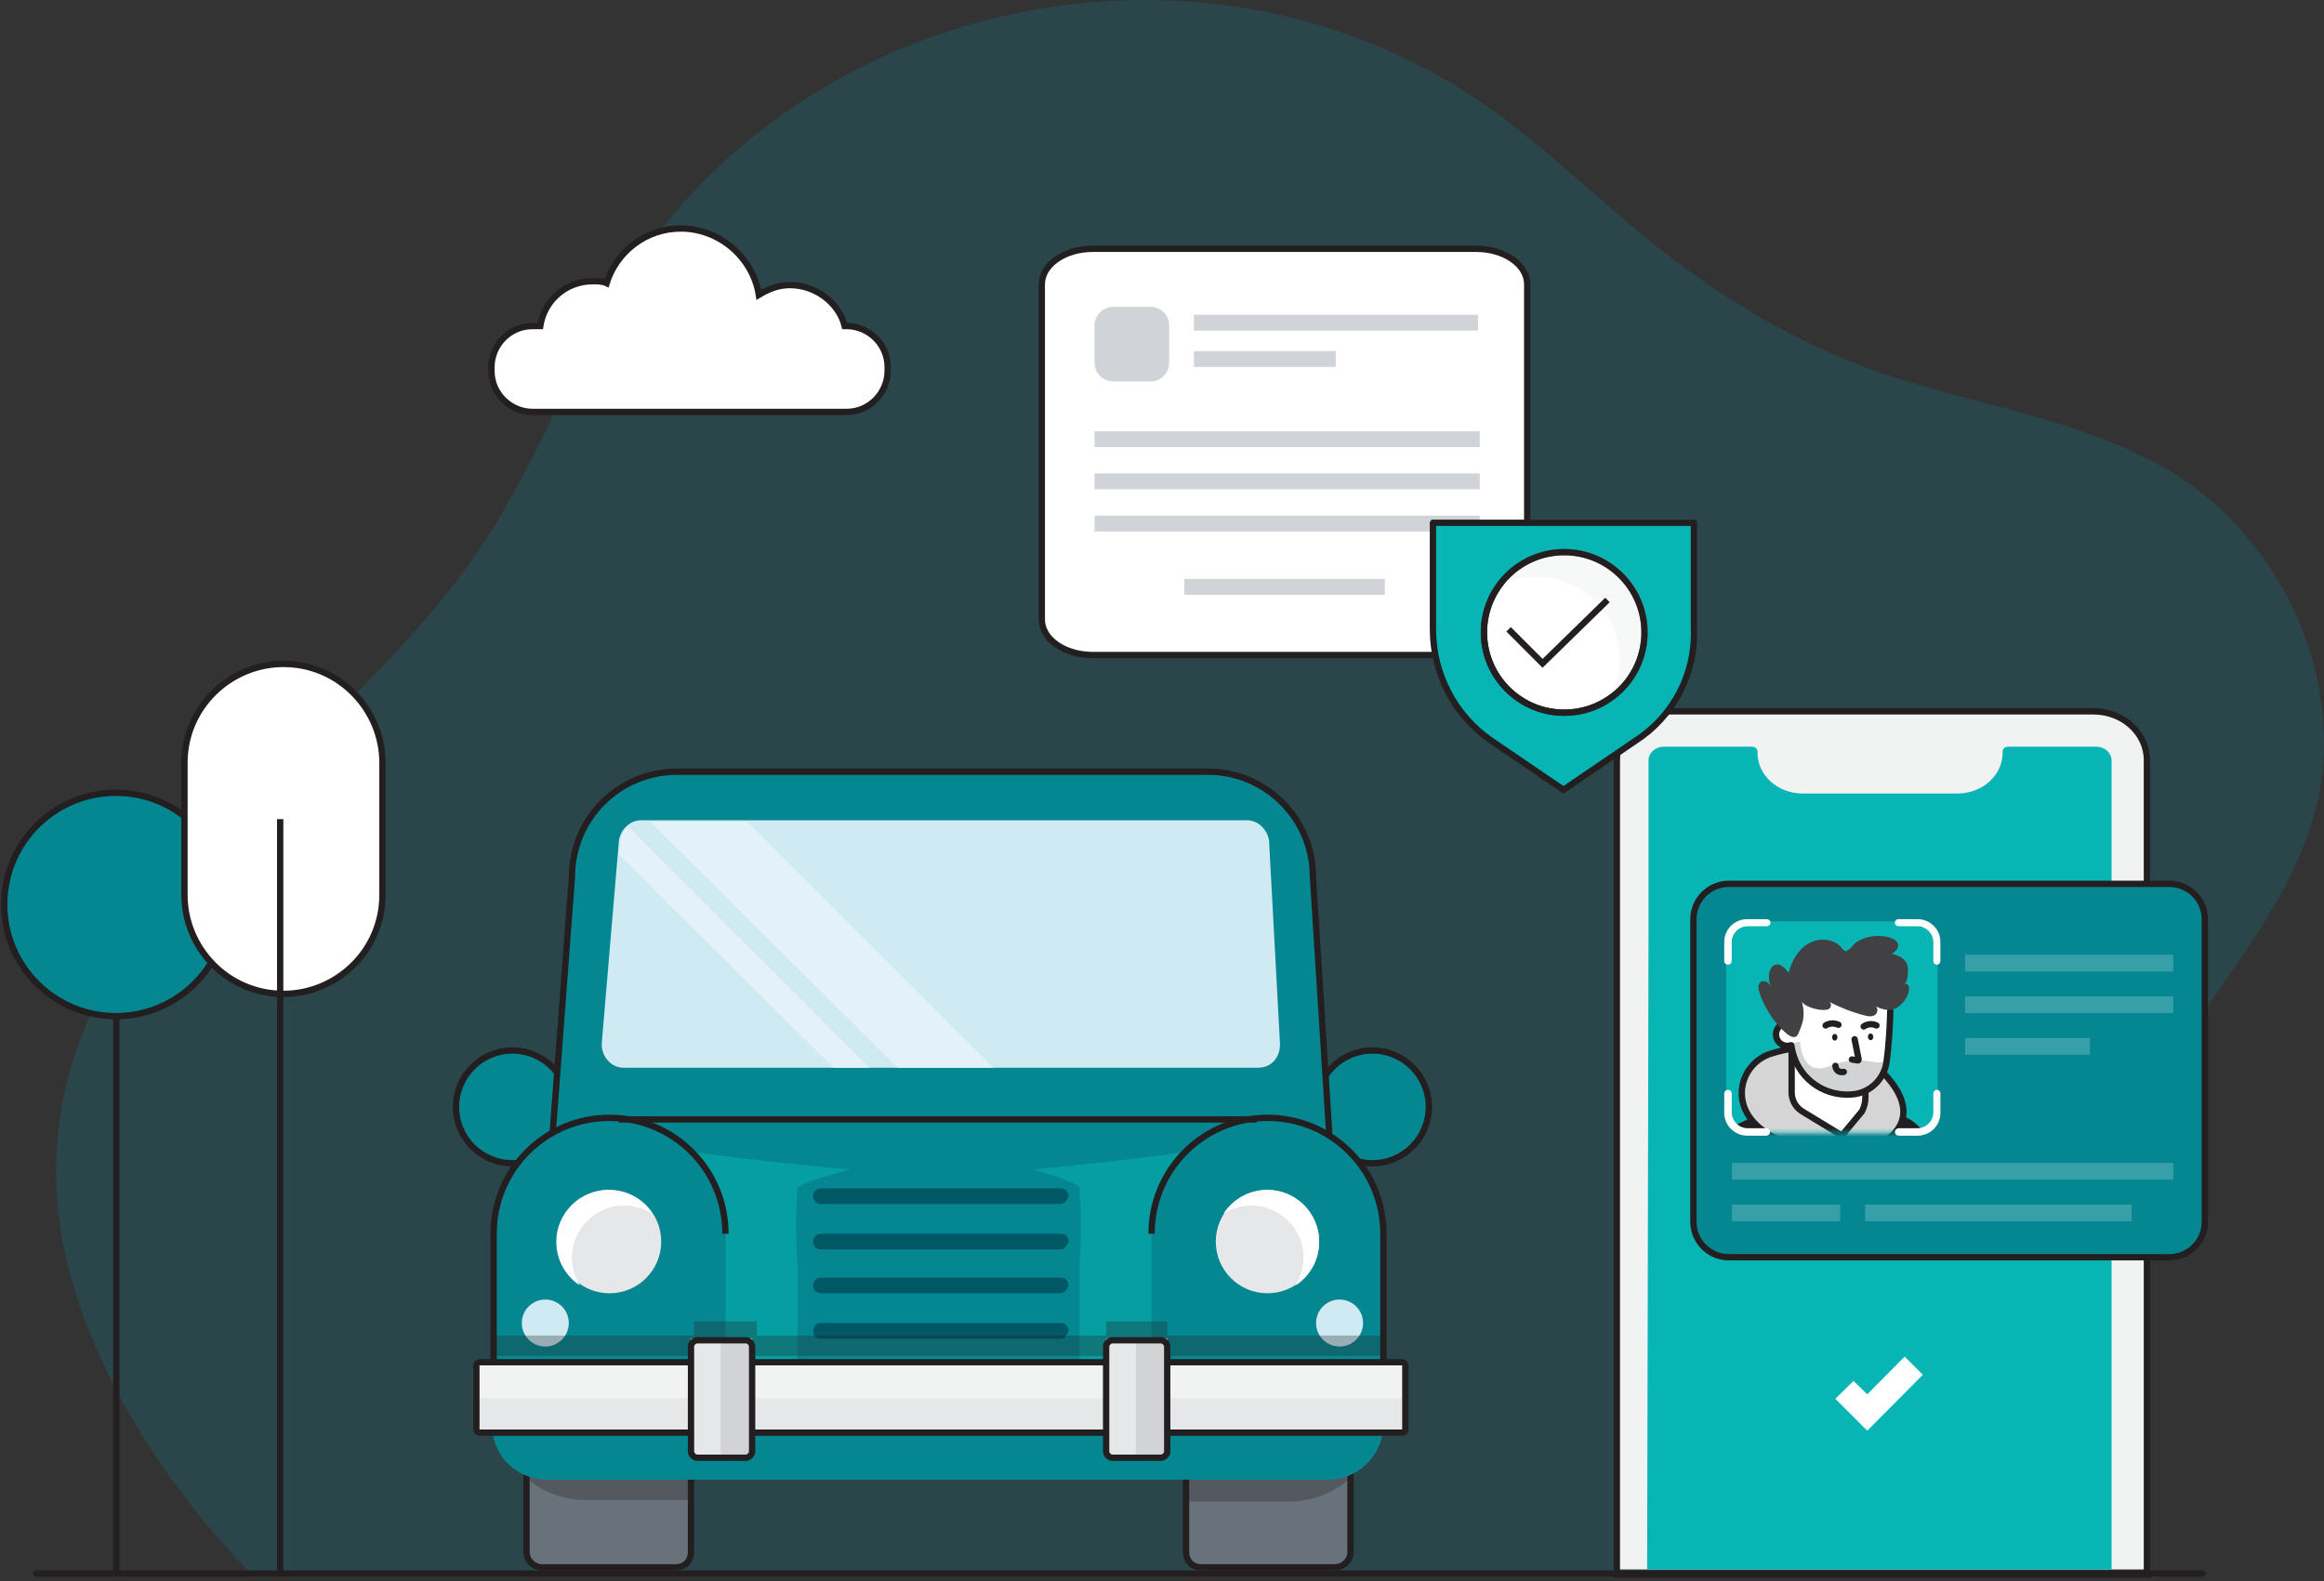 <svg width="551" height="375" viewBox="0 0 551 375" fill="none" xmlns="http://www.w3.org/2000/svg">
<rect x="0" y="0" width="551" height="375" fill="#333333" stroke="none"/>
<path opacity="0.35" d="M545.668 201.845C547.268 197.885 548.64 193.812 549.555 189.626C556.185 158.964 539.38 125.022 511.828 110.2C492.394 99.678 470.329 96.171 449.408 89.609C429.059 83.16 410.082 72.072 393.391 58.947C379.329 47.859 366.639 34.961 351.892 24.779C287.414 -20.025 194.47 -2.036 151.028 62.342C136.852 83.386 128.392 107.825 114.444 129.095C82.434 177.746 13.727 212.82 13.269 277.537C13.041 311.819 35.334 348.59 59.57 373.141H499.71C513.429 345.761 496.052 312.611 501.883 282.628C507.827 251.627 534.236 229.678 545.668 201.845Z" fill="#1A6B78"/>
<path d="M139.656 97.676H126.237C121.148 97.676 116.521 93.512 116.521 87.96V87.034C116.521 81.944 120.685 77.317 126.237 77.317H128.088C129.014 71.302 134.103 66.675 140.581 66.675C141.506 66.675 142.895 66.675 143.82 67.138C146.134 59.735 153.074 54.182 161.403 54.182C170.657 54.182 178.523 61.123 179.911 69.914C182.224 68.526 184.538 67.6 187.314 67.6C193.329 67.6 198.882 71.765 200.27 77.317H200.733C205.822 77.317 210.449 81.482 210.449 87.034V87.96C210.449 93.049 206.285 97.676 200.733 97.676H186.389H139.656Z" fill="white" stroke="#231F20" stroke-width="1.5" stroke-miterlimit="10"/>
<path d="M8.565 373.141H522.175" stroke="#231F20" stroke-width="1.5" stroke-miterlimit="10" stroke-linecap="round"/>
<path d="M27.482 240.956C42.108 240.956 53.965 229.099 53.965 214.474C53.965 199.848 42.108 187.991 27.482 187.991C12.857 187.991 1 199.848 1 214.474C1 229.099 12.857 240.956 27.482 240.956Z" fill="#058792"/>
<path d="M27.482 240.956C42.108 240.956 53.965 229.099 53.965 214.474C53.965 199.848 42.108 187.991 27.482 187.991C12.857 187.991 1 199.848 1 214.474C1 229.099 12.857 240.956 27.482 240.956Z" stroke="#231F20" stroke-width="1.5" stroke-miterlimit="10"/>
<path d="M27.58 240.242V373.141" stroke="#231F20" stroke-width="1.5" stroke-miterlimit="10"/>
<path d="M90.679 212.205C90.679 225.446 79.845 235.678 67.206 235.678C53.965 235.678 43.733 224.844 43.733 212.205V180.908C43.733 167.667 54.567 157.435 67.206 157.435C80.447 157.435 90.679 168.268 90.679 180.908V212.205Z" fill="white"/>
<path d="M90.679 212.205C90.679 225.446 79.845 235.678 67.206 235.678C53.965 235.678 43.733 224.844 43.733 212.205V180.908C43.733 167.667 54.567 157.435 67.206 157.435C80.447 157.435 90.679 168.268 90.679 180.908V212.205Z" stroke="#231F20" stroke-width="1.5" stroke-miterlimit="10"/>
<path d="M66.428 194.238V373.141" stroke="#231F20" stroke-width="1.5" stroke-miterlimit="10"/>
<path d="M121.487 275.846C128.871 275.846 134.857 269.86 134.857 262.475C134.857 255.091 128.871 249.104 121.487 249.104C114.102 249.104 108.116 255.091 108.116 262.475C108.116 269.86 114.102 275.846 121.487 275.846Z" fill="#058792"/>
<path d="M325.399 275.846C332.783 275.846 338.769 269.86 338.769 262.475C338.769 255.091 332.783 249.104 325.399 249.104C318.014 249.104 312.028 255.091 312.028 262.475C312.028 269.86 318.014 275.846 325.399 275.846Z" fill="#058792"/>
<path d="M121.487 275.846C128.871 275.846 134.857 269.86 134.857 262.475C134.857 255.091 128.871 249.104 121.487 249.104C114.102 249.104 108.116 255.091 108.116 262.475C108.116 269.86 114.102 275.846 121.487 275.846Z" stroke="#231F20" stroke-width="1.5" stroke-miterlimit="10"/>
<path d="M325.399 275.846C332.783 275.846 338.769 269.86 338.769 262.475C338.769 255.091 332.783 249.104 325.399 249.104C318.014 249.104 312.028 255.091 312.028 262.475C312.028 269.86 318.014 275.846 325.399 275.846Z" stroke="#231F20" stroke-width="1.5" stroke-miterlimit="10"/>
<path d="M160.114 371.67H128.544C126.687 371.67 124.83 370.185 124.83 367.956V308.159C124.83 305.93 126.687 304.445 128.544 304.445H160.114C161.971 304.445 163.828 305.93 163.828 308.159V367.956C163.828 370.185 162.343 371.67 160.114 371.67Z" fill="#69717A"/>
<path d="M316.477 371.67H284.907C282.679 371.67 281.193 370.185 281.193 367.956V308.159C281.193 305.93 282.679 304.445 284.907 304.445H316.477C318.706 304.445 320.191 305.93 320.191 308.159V367.956C320.191 370.185 318.334 371.67 316.477 371.67Z" fill="#69717A"/>
<path d="M160.114 371.67H128.544C126.687 371.67 124.83 370.185 124.83 367.956V308.159C124.83 305.93 126.687 304.445 128.544 304.445H160.114C161.971 304.445 163.828 305.93 163.828 308.159V367.956C163.828 370.185 162.343 371.67 160.114 371.67Z" stroke="#231F20" stroke-width="1.5" stroke-miterlimit="10"/>
<path d="M316.477 371.67H284.907C282.679 371.67 281.193 370.185 281.193 367.956V308.159C281.193 305.93 282.679 304.445 284.907 304.445H316.477C318.706 304.445 320.191 305.93 320.191 308.159V367.956C320.191 370.185 318.334 371.67 316.477 371.67Z" stroke="#231F20" stroke-width="1.5" stroke-miterlimit="10"/>
<path opacity="0.3" d="M124.83 350.5C128.544 353.843 133.744 355.7 138.944 355.7H163.828V325.244H124.83V350.5Z" fill="#231F20"/>
<path opacity="0.3" d="M280.821 356.071H305.706C311.277 356.071 316.105 353.843 319.82 350.871V325.244H280.821V356.071Z" fill="#231F20"/>
<path d="M314.994 350.871H129.659C122.602 350.871 116.66 345.299 116.66 337.871V320.043H327.993V337.871C327.993 344.928 322.051 350.871 314.994 350.871Z" fill="#058792"/>
<path d="M315.366 272.131H130.774L135.602 207.877C135.602 194.135 146.745 182.992 160.487 182.992H286.396C300.138 182.992 311.281 194.135 311.281 207.877L315.366 272.131Z" fill="#058792"/>
<path d="M315.366 272.131H130.774L135.602 207.877C135.602 194.135 146.745 182.992 160.487 182.992H286.396C300.138 182.992 311.281 194.135 311.281 207.877L315.366 272.131Z" stroke="#231F20" stroke-width="1.5" stroke-miterlimit="10"/>
<path d="M298.278 253.19H147.856C144.885 253.19 142.656 250.59 142.656 247.619L146.742 199.335C147.113 196.735 149.342 194.507 151.942 194.507H295.678C298.278 194.507 300.507 196.735 300.878 199.335L303.478 247.619C303.478 250.961 301.25 253.19 298.278 253.19Z" fill="#CFEAF3"/>
<path d="M177.195 194.878H154.167L212.851 253.19H235.507L177.195 194.878Z" fill="#E2F2F8"/>
<path d="M197.623 253.189H206.166L148.968 195.992C147.854 196.735 147.111 198.22 147.111 199.706L146.74 202.677L197.623 253.189Z" fill="#E2F2F8"/>
<path d="M294.562 265.446H140.797V323.758H294.562V265.446Z" fill="#058792"/>
<path d="M251.477 285.502H194.651C193.536 285.502 192.793 284.759 192.793 283.645C192.793 282.531 193.536 281.788 194.651 281.788H251.477C252.591 281.788 253.334 282.531 253.334 283.645C252.962 284.759 252.219 285.502 251.477 285.502Z" fill="#015865"/>
<path d="M251.477 296.273H194.651C193.536 296.273 192.793 295.53 192.793 294.416C192.793 293.302 193.536 292.559 194.651 292.559H251.477C252.591 292.559 253.334 293.302 253.334 294.416C252.962 295.53 252.219 296.273 251.477 296.273Z" fill="#015865"/>
<path d="M251.477 306.673H194.651C193.536 306.673 192.793 305.931 192.793 304.816C192.793 303.702 193.536 302.959 194.651 302.959H251.477C252.591 302.959 253.334 303.702 253.334 304.816C252.962 305.931 252.219 306.673 251.477 306.673Z" fill="#015865"/>
<path d="M251.477 317.444H194.651C193.536 317.444 192.793 316.701 192.793 315.587C192.793 314.473 193.536 313.73 194.651 313.73H251.477C252.591 313.73 253.334 314.473 253.334 315.587C252.962 316.701 252.219 317.444 251.477 317.444Z" fill="#015865"/>
<path opacity="0.5" d="M293.823 266.189L284.909 272.132C280.452 273.989 244.797 277.331 244.797 277.331C244.797 277.331 255.939 280.303 255.939 281.788C256.682 290.702 255.939 299.987 255.939 299.987V323.015H275.624C276.367 323.015 276.738 322.644 277.11 321.901L273.396 297.759L293.823 266.189Z" fill="#07B6B4"/>
<path opacity="0.5" d="M151.198 266.189L160.112 272.132C164.569 273.989 201.71 277.331 201.71 277.331C201.71 277.331 189.454 280.303 189.082 281.788C188.34 290.702 189.082 299.987 189.082 299.987V323.015H169.397C168.655 323.015 168.283 322.644 167.912 321.901L171.626 297.759L151.198 266.189Z" fill="#07B6B4"/>
<path d="M327.993 323.386V292.559C327.993 277.331 315.737 265.075 300.509 265.075C285.281 265.075 273.024 277.331 273.024 292.559V323.386H327.993Z" fill="#058792"/>
<path d="M300.506 306.673C307.275 306.673 312.762 301.186 312.762 294.417C312.762 287.648 307.275 282.16 300.506 282.16C293.737 282.16 288.249 287.648 288.249 294.417C288.249 301.186 293.737 306.673 300.506 306.673Z" fill="#E6E7E8"/>
<path d="M300.508 282.16C296.051 282.16 292.336 284.389 290.108 287.731C291.965 286.617 294.194 285.874 296.793 285.874C303.479 285.874 309.05 291.445 309.05 298.131C309.05 300.731 308.307 302.959 307.193 304.816C310.536 302.588 312.764 298.874 312.764 294.417C312.764 287.731 307.193 282.16 300.508 282.16Z" fill="white"/>
<path d="M317.599 319.301C320.676 319.301 323.17 316.807 323.17 313.73C323.17 310.653 320.676 308.159 317.599 308.159C314.522 308.159 312.028 310.653 312.028 313.73C312.028 316.807 314.522 319.301 317.599 319.301Z" fill="#CFEAF3"/>
<path d="M117.029 323.386V292.559C117.029 277.331 129.285 265.075 144.513 265.075C159.741 265.075 171.998 277.331 171.998 292.559V323.386H117.029Z" fill="#058792"/>
<path d="M327.993 323.386V292.559C327.993 277.331 315.737 265.075 300.509 265.075C285.281 265.075 273.024 277.331 273.024 292.559" stroke="#231F20" stroke-width="1.5" stroke-miterlimit="10"/>
<path d="M117.029 323.386V292.559C117.029 277.331 129.285 265.075 144.513 265.075C159.741 265.075 171.998 277.331 171.998 292.559" stroke="#231F20" stroke-width="1.5" stroke-miterlimit="10"/>
<path d="M144.513 306.673C151.282 306.673 156.769 301.186 156.769 294.417C156.769 287.648 151.282 282.16 144.513 282.16C137.743 282.16 132.256 287.648 132.256 294.417C132.256 301.186 137.743 306.673 144.513 306.673Z" fill="#E6E7E8"/>
<path d="M135.606 298.131C135.606 291.445 141.177 285.874 147.863 285.874C150.463 285.874 152.691 286.617 154.548 287.731C152.32 284.389 148.606 282.16 144.149 282.16C137.463 282.16 131.892 287.731 131.892 294.417C131.892 298.874 134.121 302.588 137.463 304.816C136.349 302.959 135.606 300.731 135.606 298.131Z" fill="white"/>
<path d="M129.287 319.301C132.364 319.301 134.858 316.807 134.858 313.73C134.858 310.653 132.364 308.159 129.287 308.159C126.21 308.159 123.716 310.653 123.716 313.73C123.716 316.807 126.21 319.301 129.287 319.301Z" fill="#CFEAF3"/>
<path opacity="0.3" d="M276.736 316.701V313.358H269.308H262.251V316.701H179.426V313.358H171.626H164.57V316.701H117.029V321.529H140.799H169.769H171.626H189.083H255.937H273.022H275.251H294.564H327.991V316.701H276.736Z" fill="#231F20"/>
<path d="M333.192 323.016H112.944V339.729H333.192V323.016Z" fill="#F1F2F2"/>
<path d="M333.192 331.557H112.944V340.1H333.192V331.557Z" fill="#E6E7E8"/>
<path d="M146.74 265.446H297.905" stroke="#231F20" stroke-width="1.5" stroke-miterlimit="10"/>
<path d="M332.449 339.729H113.687C113.315 339.729 112.944 339.358 112.944 338.986V323.758C112.944 323.387 113.315 323.016 113.687 323.016H332.449C332.82 323.016 333.192 323.387 333.192 323.758V338.986C333.192 339.358 332.82 339.729 332.449 339.729Z" stroke="#231F20" stroke-width="1.5" stroke-miterlimit="10"/>
<path d="M276.739 317.444H262.254V345.672H276.739V317.444Z" fill="#E6E7E8"/>
<path d="M276.739 317.444H269.311V345.672H276.739V317.444Z" fill="#D1D3D4"/>
<path d="M178.317 317.444H163.832V345.672H178.317V317.444Z" fill="#E6E7E8"/>
<path d="M178.312 317.444H170.884V345.672H178.312V317.444Z" fill="#D1D3D4"/>
<path d="M176.831 345.672H165.317C164.574 345.672 163.832 344.929 163.832 344.186V319.301C163.832 318.558 164.574 317.816 165.317 317.816H176.831C177.574 317.816 178.317 318.558 178.317 319.301V344.186C178.317 344.929 177.574 345.672 176.831 345.672Z" stroke="#231F20" stroke-width="1.5" stroke-miterlimit="10"/>
<path d="M275.253 345.672H263.74C262.997 345.672 262.254 344.929 262.254 344.186V319.301C262.254 318.558 262.997 317.816 263.74 317.816H275.253C275.996 317.816 276.739 318.558 276.739 319.301V344.186C276.739 344.929 275.996 345.672 275.253 345.672Z" stroke="#231F20" stroke-width="1.5" stroke-miterlimit="10"/>
<path d="M496.345 168.68H396.014C388.992 168.68 383.342 173.82 383.342 180.209V372.155H509.018V180.209C509.018 173.82 503.367 168.68 496.345 168.68Z" fill="#F1F2F2"/>
<path d="M496.345 168.68H396.014C388.992 168.68 383.342 173.851 383.342 180.277V373.352H509.018V180.277C509.018 173.851 503.367 168.68 496.345 168.68Z" stroke="#231F20" stroke-width="1.5" stroke-miterlimit="10" stroke-linecap="round"/>
<path d="M390.526 372.155L390.851 219.748V180.348C390.851 178.521 392.476 177.059 394.508 177.059H415.393C416.125 177.059 416.694 177.57 416.694 178.228V178.521C416.694 183.857 421.488 188.17 427.421 188.17H464.072C470.004 188.17 474.799 183.857 474.799 178.521V178.228C474.799 177.57 475.368 177.059 476.099 177.059H496.985C499.016 177.059 500.642 178.521 500.642 180.348V372.155H390.526Z" fill="#07B6B4"/>
<path d="M442.712 339.257L435.148 331.693L439.458 327.464L442.712 330.636L451.577 321.69L455.887 326L442.712 339.257Z" fill="white"/>
<path d="M409.894 209.582H514.341C518.974 209.582 522.744 213.351 522.744 217.984V289.725C522.744 294.358 518.974 298.128 514.341 298.128H409.894C405.261 298.128 401.491 294.358 401.491 289.725V217.984C401.491 213.351 405.261 209.582 409.894 209.582Z" fill="#058792" stroke="#231F20" stroke-width="1.5"/>
<path opacity="0.2" d="M515.26 226.406H465.898V230.355H515.26V226.406Z" fill="white"/>
<path opacity="0.2" d="M495.515 246.151H465.898V250.1H495.515V246.151Z" fill="white"/>
<path opacity="0.2" d="M515.26 236.279H465.898V240.228H515.26V236.279Z" fill="white"/>
<path opacity="0.2" d="M515.264 275.769H410.616V279.718H515.264V275.769Z" fill="white"/>
<path opacity="0.2" d="M436.284 285.641H410.616V289.59H436.284V285.641Z" fill="white"/>
<path opacity="0.2" d="M505.389 285.641H442.206V289.59H505.389V285.641Z" fill="white"/>
<path d="M454.388 218.48H414.268C411.507 218.48 409.268 220.719 409.268 223.48V263.599C409.268 266.361 411.507 268.599 414.268 268.599H454.388C457.149 268.599 459.388 266.361 459.388 263.6V223.48C459.388 220.719 457.149 218.48 454.388 218.48Z" fill="#07B6B4"/>
<mask id="mask0_2290_8439" style="mask-type:alpha" maskUnits="userSpaceOnUse" x="409" y="218" width="51" height="51">
<path d="M454.388 218.48H414.268C411.507 218.48 409.268 220.719 409.268 223.48V263.599C409.268 266.361 411.507 268.599 414.268 268.599H454.388C457.149 268.599 459.388 266.361 459.388 263.6V223.48C459.388 220.719 457.149 218.48 454.388 218.48Z" fill="#1E939D"/>
</mask>
<g mask="url(#mask0_2290_8439)">
<path d="M454.235 267.595C454.235 267.595 496.066 301.842 497.982 318.047C497.982 318.047 496.785 321.001 494.629 323.236C493.113 324.753 490.797 324.833 489.041 323.635L454.235 299.367V267.595Z" fill="#D5D5D5"/>
<path d="M454.235 267.595C454.235 267.595 496.066 301.842 497.982 318.047C497.982 318.047 496.785 321.001 494.629 323.236C493.113 324.753 490.797 324.833 489.041 323.635L454.235 299.367V267.595Z" stroke="#231F20" stroke-width="1.5" stroke-miterlimit="10" stroke-linecap="round"/>
<path d="M427.174 264.082L416.955 265.12L408.254 292.741V322.597C408.254 327.627 412.325 331.618 417.275 331.618H450.723C455.753 331.618 459.824 327.467 459.744 322.438L458.627 277.254C458.467 271.666 454.954 266.796 449.765 264.88H449.686L427.174 264.082Z" fill="#D5D5D5"/>
<path d="M459.744 296.014V322.517C459.824 327.547 455.753 331.698 450.723 331.698H417.275C412.245 331.698 408.254 327.627 408.254 322.677V292.821L416.636 266.317C416.876 265.679 417.434 265.12 418.153 265.12L427.174 264.162L449.686 265.04C451.043 265.279 452.4 265.918 453.438 266.796L458.148 271.027" stroke="#231F20" stroke-width="1.5" stroke-miterlimit="10" stroke-linecap="round"/>
<path d="M416.959 265.119C416.959 265.119 390.056 276.056 380.397 292.74C370.737 309.425 395.884 324.193 395.884 324.193C395.884 324.193 401.631 323.954 403.787 317.567C403.787 317.567 403.388 307.509 398.757 301.841C398.199 301.122 398.358 300.085 399.077 299.606L418.475 286.593L419.832 267.275L416.959 265.119Z" fill="#D5D5D5"/>
<path d="M412.967 290.266L399.076 299.606C398.358 300.085 398.198 301.123 398.757 301.841C403.387 307.509 403.786 317.568 403.786 317.568C401.631 323.954 395.883 324.194 395.883 324.194C395.883 324.194 370.657 309.425 380.396 292.741C390.055 276.056 416.958 265.119 416.958 265.119L421.109 264.72" stroke="#231F20" stroke-width="1.5" stroke-miterlimit="10" stroke-linecap="round"/>
<path d="M429.651 272.863L441.386 267.994C441.386 267.994 442.982 266.717 444.419 264.641L427.176 264.002L416.958 265.04C416.958 265.04 414.164 266.158 410.013 268.313C415.361 276.136 429.651 272.863 429.651 272.863Z" fill="#231F20"/>
<path d="M454.316 267.674C453.039 266.477 451.522 265.599 449.846 264.96H449.766L427.254 264.082L425.977 264.242C428.451 266.557 430.687 267.994 430.687 267.994L442.342 272.943C442.342 272.863 451.762 273.901 454.316 267.674Z" fill="#231F20"/>
<path d="M447.695 255.619C439.313 245.8 426.939 247.716 420.154 249.792C415.524 251.149 412.49 255.699 413.129 260.489C414.486 270.308 429.733 272.863 429.733 272.863H442.426C442.346 272.863 458.392 268.153 447.695 255.619Z" fill="#D5D5D5"/>
<path d="M429.649 272.863C429.649 272.863 414.402 270.308 413.045 260.489C412.406 255.699 415.44 251.149 420.07 249.792C426.855 247.716 439.309 245.88 447.611 255.619C458.308 268.153 442.263 272.863 442.263 272.863" stroke="#231F20" stroke-width="1.5" stroke-miterlimit="10" stroke-linecap="round"/>
<path d="M423.968 248.008C425.463 247.905 426.592 246.609 426.489 245.113C426.386 243.618 425.09 242.489 423.594 242.592C422.099 242.695 420.97 243.991 421.073 245.487C421.176 246.982 422.472 248.111 423.968 248.008Z" fill="white"/>
<path d="M423.968 248.008C425.463 247.905 426.592 246.609 426.489 245.113C426.386 243.618 425.09 242.489 423.594 242.592C422.099 242.695 420.97 243.991 421.073 245.487C421.176 246.982 422.472 248.111 423.968 248.008Z" stroke="#231F20" stroke-width="1.5" stroke-miterlimit="10" stroke-linecap="round"/>
<path d="M424.782 249.073V259.611C424.782 261.128 425.581 262.485 426.858 263.283L437.156 268.712L442.265 262.086V252.107L424.782 249.073Z" fill="white"/>
<path d="M424.782 249.073V259.052C424.782 260.888 425.74 262.565 427.257 263.523L436.038 268.871C436.437 269.111 436.837 269.031 437.156 268.712L441.467 263.523C441.946 262.565 442.265 261.447 442.265 260.329V258.493" stroke="#231F20" stroke-width="1.5" stroke-miterlimit="10" stroke-linecap="round"/>
<path d="M438.911 259.611C432.046 260.09 425.899 255.22 424.781 248.434L422.466 234.384C422.466 234.384 445.697 226.641 447.453 232.628C448.81 237.418 448.092 245.72 447.293 251.707C446.655 256.018 443.222 259.291 438.911 259.611Z" fill="white"/>
<path d="M425.568 251.108L424.831 247.384L426.795 247.011C426.795 247.011 426.999 255.429 433.584 252.859C442.705 249.32 444.955 253.79 447.573 250.922C447.532 251.146 447.532 251.369 447.532 251.555C447.532 251.592 447.532 251.667 447.532 251.704C447.327 255.615 444.26 258.893 440.088 259.489C433.707 260.457 427.531 256.844 425.568 251.108Z" fill="#D1D3D4"/>
<path d="M448.171 239.734C448.091 243.486 447.771 248.355 447.292 251.708C446.734 256.019 443.221 259.292 438.91 259.532C432.045 260.011 425.738 255.301 424.701 247.876" stroke="#231F20" stroke-width="1.5" stroke-miterlimit="10" stroke-linecap="round"/>
<path d="M432.128 239.494C430.212 239.414 427.498 238.456 427.178 237.418C427.178 237.498 427.258 237.658 427.258 237.738C427.657 239.175 427.737 240.691 427.418 242.208C427.178 243.166 426.779 244.124 426.38 245.082C425.342 247.637 422.069 243.645 421.271 242.767C419.435 240.532 417.998 237.977 417.12 235.263C416.801 234.385 416.721 233.267 417.519 232.788C418.397 232.309 419.355 233.108 419.994 233.906C418.717 232.23 419.515 227.52 422.309 228.956C423.027 229.356 423.586 229.994 424.065 230.713C424.784 227.759 426.46 224.885 429.174 223.528C431.25 222.49 433.884 222.57 435.8 223.927C436.279 224.247 436.758 225.125 437.237 225.364C437.876 225.683 437.397 225.683 438.115 225.284C438.913 224.885 439.392 223.927 440.191 223.368C441.308 222.65 442.745 222.171 444.023 222.011C445.46 221.852 446.896 221.931 448.254 222.41C449.052 222.65 449.93 223.209 450.01 224.007C450.169 224.965 449.291 225.683 448.493 226.242C448.972 226.242 449.371 226.402 449.77 226.562C451.048 227.041 452.165 227.919 452.325 229.356C452.405 229.914 452.405 233.108 451.367 233.347C452.724 232.948 452.724 234.465 452.485 235.343C452.085 236.78 451.048 238.137 449.77 238.935C448.014 239.973 446.258 239.334 444.581 238.616C445.38 238.935 445.22 240.212 444.502 240.691C443.783 241.17 442.825 241.011 442.027 240.771C439.153 240.053 436.359 238.935 433.724 237.578C434.283 237.897 434.203 238.776 433.724 239.175C433.485 239.414 432.846 239.494 432.128 239.494Z" fill="#414042"/>
<path d="M439.711 246.439L440.669 251.229C440.669 251.309 440.589 251.469 440.51 251.469L439.073 251.229" stroke="#231F20" stroke-width="1.5" stroke-miterlimit="10" stroke-linecap="round"/>
<path d="M435.163 252.746C435.163 252.746 435.243 254.502 437.159 254.183" stroke="#231F20" stroke-width="1.5" stroke-miterlimit="10" stroke-linecap="round"/>
<path d="M441.862 243.405C441.862 243.405 443.219 242.368 444.895 243.166" stroke="#231F20" stroke-width="1.5" stroke-miterlimit="10" stroke-linecap="round"/>
<path d="M432.843 243.166C432.843 243.166 434.2 242.208 435.876 243.006" stroke="#231F20" stroke-width="1.5" stroke-miterlimit="10" stroke-linecap="round"/>
<path d="M443.556 246.658C443.907 246.634 444.168 246.257 444.138 245.818C444.107 245.378 443.798 245.041 443.446 245.065C443.094 245.089 442.833 245.466 442.863 245.905C442.894 246.345 443.204 246.682 443.556 246.658Z" fill="#231F20"/>
<path d="M435.011 246.762C435.363 246.761 435.648 246.403 435.647 245.962C435.645 245.521 435.358 245.165 435.005 245.166C434.653 245.167 434.368 245.525 434.369 245.966C434.371 246.407 434.658 246.764 435.011 246.762Z" fill="#231F20"/>
</g>
<path d="M409.818 223.449C409.818 220.932 411.859 218.89 414.377 218.89H418.936C418.985 218.89 419.025 218.851 419.025 218.802C419.025 218.753 418.985 218.713 418.936 218.713H414.2C411.633 218.713 409.553 220.794 409.553 223.361V227.876C409.553 227.949 409.612 228.008 409.686 228.008C409.759 228.008 409.818 227.949 409.818 227.876V223.449Z" fill="white" stroke="white" stroke-width="1.5" stroke-miterlimit="10"/>
<path d="M450.094 218.712C450.045 218.712 450.005 218.752 450.005 218.801C450.005 218.849 450.045 218.889 450.094 218.889H454.564C457.082 218.889 459.123 220.93 459.123 223.448V227.919C459.123 227.967 459.163 228.007 459.212 228.007C459.261 228.007 459.3 227.967 459.3 227.919V223.36C459.3 220.793 457.22 218.712 454.653 218.712H450.094Z" fill="white" stroke="white" stroke-width="1.5" stroke-miterlimit="10"/>
<path d="M459.127 263.727C459.127 266.245 457.086 268.286 454.568 268.286H450.142C450.069 268.286 450.009 268.345 450.009 268.419C450.009 268.492 450.069 268.552 450.142 268.552H454.657C457.224 268.552 459.304 266.471 459.304 263.904V259.257C459.304 259.208 459.265 259.168 459.216 259.168C459.167 259.168 459.127 259.208 459.127 259.257V263.727Z" fill="white" stroke="white" stroke-width="1.5" stroke-miterlimit="10"/>
<path d="M418.803 268.551C418.877 268.551 418.936 268.492 418.936 268.419C418.936 268.345 418.877 268.286 418.803 268.286H414.377C411.859 268.286 409.818 266.245 409.818 263.727V259.301C409.818 259.227 409.759 259.168 409.686 259.168C409.612 259.168 409.553 259.227 409.553 259.301V263.86C409.553 266.451 411.653 268.551 414.244 268.551H418.803Z" fill="white" stroke="white" stroke-width="1.5" stroke-miterlimit="10"/>
<path d="M349.989 155.327H259.103C252.392 155.327 247 151.569 247 146.891V67.436C247 62.758 252.392 59 259.103 59H349.989C356.7 59 362.092 62.758 362.092 67.436V146.891C362.092 151.569 356.7 155.327 349.989 155.327Z" fill="white"/>
<path d="M272.781 90.457H263.933C261.5 90.457 259.509 88.466 259.509 86.033V77.185C259.509 74.752 261.5 72.761 263.933 72.761H272.781C275.215 72.761 277.205 74.752 277.205 77.185V86.033C277.205 88.466 275.215 90.457 272.781 90.457Z" fill="#D0D3D8"/>
<path d="M350.424 74.641H283.067V78.394H350.424V74.641Z" fill="#616D7E" fill-opacity="0.3"/>
<path d="M316.69 83.268H283.067V87.021H316.69V83.268Z" fill="#616D7E" fill-opacity="0.3"/>
<path d="M350.832 102.256H259.509V106.009H350.832V102.256Z" fill="#616D7E" fill-opacity="0.3"/>
<path d="M350.832 122.272H259.509V126.025H350.832V122.272Z" fill="#616D7E" fill-opacity="0.3"/>
<path d="M350.832 112.264H259.509V116.017H350.832V112.264Z" fill="#616D7E" fill-opacity="0.3"/>
<path d="M328.316 137.284H280.778V141.037H328.316V137.284Z" fill="#616D7E" fill-opacity="0.3"/>
<path d="M349.989 155.327H259.103C252.392 155.327 247 151.569 247 146.891V67.436C247 62.758 252.392 59 259.103 59H349.989C356.7 59 362.092 62.758 362.092 67.436V146.891C362.092 151.569 356.7 155.327 349.989 155.327Z" stroke="#231F20" stroke-width="1.5" stroke-miterlimit="10" stroke-linecap="round"/>
<path d="M401.601 123.968C401.605 123.971 401.608 123.974 401.612 123.978C401.615 123.981 401.619 123.984 401.622 123.987V149.256C401.979 159.98 396.618 169.99 387.678 175.711L387.661 175.723L370.679 187.284L353.699 175.723C344.752 169.639 339.738 159.616 339.738 149.231V123.987C339.74 123.984 339.744 123.981 339.748 123.978C339.751 123.974 339.755 123.971 339.758 123.968H401.601Z" fill="#07B6B4" stroke="#231F20" stroke-width="1.5"/>
<path d="M370.862 130.93C381.375 130.93 389.897 139.452 389.897 149.964C389.897 160.476 381.375 168.999 370.862 168.999C360.35 168.999 351.828 160.476 351.828 149.964C351.828 139.452 360.35 130.93 370.862 130.93Z" fill="white" stroke="#231F20" stroke-width="1.5"/>
<path opacity="0.5" d="M370.863 130.18C363.902 130.18 357.674 133.843 354.01 139.706C356.941 137.874 360.605 136.775 364.268 136.775C375.26 136.775 384.053 145.568 384.053 156.559C384.053 160.223 382.954 163.887 381.122 166.818C386.618 163.154 390.648 157.292 390.648 149.964C390.648 138.973 381.855 130.18 370.863 130.18Z" fill="#F1F2F2"/>
<path d="M370.862 130.93C381.375 130.93 389.897 139.452 389.897 149.964C389.897 160.476 381.375 168.999 370.862 168.999C360.35 168.999 351.828 160.476 351.828 149.964C351.828 139.452 360.35 130.93 370.862 130.93Z" stroke="#231F20" stroke-width="1.5"/>
<path d="M357.673 149.231L365.733 157.292L381.121 142.27" stroke="#231F20" stroke-width="1.5" stroke-miterlimit="10"/>
</svg>
